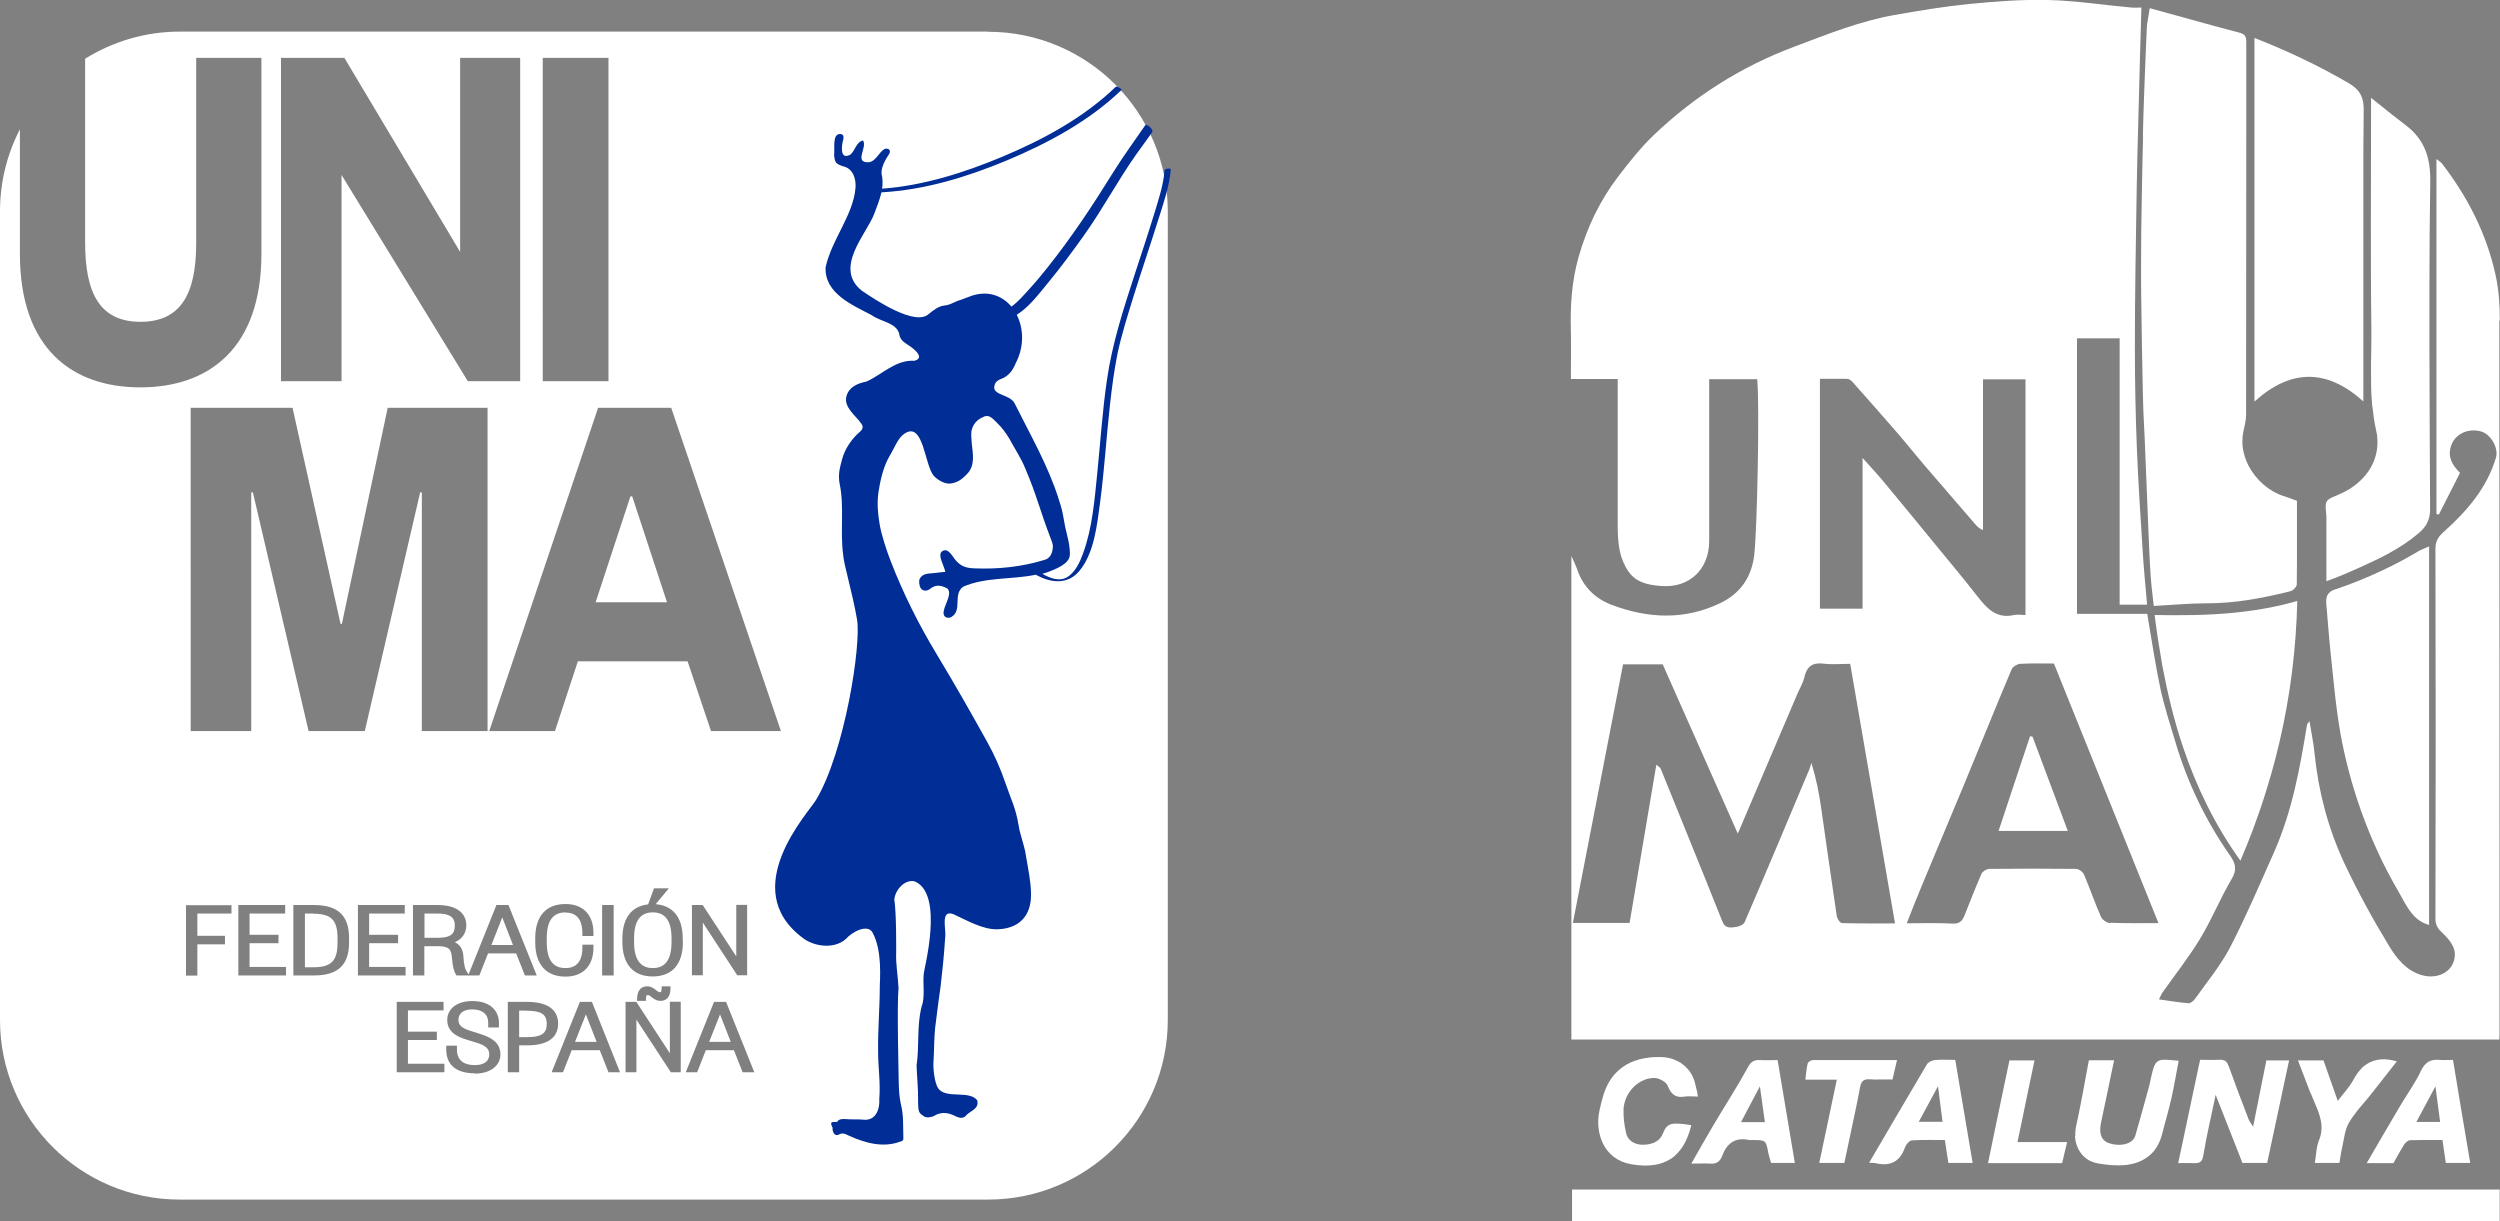 <?xml version="1.0" encoding="UTF-8"?>
<svg xmlns="http://www.w3.org/2000/svg" id="Calque_2" data-name="Calque 2" viewBox="0 0 149.47 73.03">
  <rect x="0" y="0" width="149.47" height="73.03" fill="#808080" stroke="none"/>
  <defs>
    <style>
      .cls-1 {
        fill: #002d96;
      }

      .cls-2 {
        fill: #fff;
      }
    </style>
  </defs>
  <g id="dibujos_fotos" data-name="dibujos / fotos">
    <g>
      <path class="cls-2" d="M101.5,65.4c-.02-.06-.03-.12-.05-.19-.04-.18-.08-.36-.13-.53-.02-.06-.03-.11-.05-.16-.04-.1-.09-.2-.14-.3-.07-.12-.15-.22-.23-.31-.08-.09-.17-.18-.26-.25-.12-.1-.25-.18-.39-.24-.07-.03-.14-.06-.21-.09-.11-.04-.22-.07-.33-.09-.11-.02-.22-.03-.34-.04-.06,0-.13,0-.2,0-.18,0-.37,0-.57,.03-.8,.09-1.47,.38-1.97,.9-.17,.17-.32,.37-.45,.6-.07,.12-.13,.25-.19,.39-.11,.27-.19,.56-.26,.84-.03,.14-.07,.29-.1,.43-.29,1.33,.24,2.94,1.91,3.22,.72,.12,1.33,.1,1.85-.08,.17-.06,.33-.14,.48-.23,.15-.09,.29-.21,.41-.34,.38-.39,.66-.95,.84-1.69-1.18-.18-1.44-.14-1.69,.48-.19,.49-.59,.63-.98,.68-.05,0-.11,.01-.16,.01-.32,.02-.69-.08-.91-.36-.07-.09-.13-.2-.16-.34-.11-.47-.17-.96-.15-1.44,0-.06,0-.12,.02-.18,.06-.41,.26-.79,.54-1.09,.2-.21,.45-.38,.72-.48,.16-.06,.33-.09,.51-.1,.04,0,.08,0,.12,0,.2,.03,.45,.15,.6,.29,.06,.06,.11,.12,.13,.18,.03,.06,.05,.12,.08,.18s.06,.1,.09,.15c.16,.23,.36,.34,.65,.33,.06,0,.12,0,.19-.02,.23-.03,.46,0,.8,0h0c-.02-.06-.04-.13-.05-.19Z"></path>
      <path class="cls-2" d="M141.17,28.69c-.22,.21-.47,.41-.75,.58-.19,.11-.39,.21-.6,.3-.62,.26-.77,.32-.77,.71,0,.03,0,.07,0,.11,0,.07,.01,.15,.02,.25,0,0,0,.02,0,.03,0,.04,0,.09,.02,.14,0,.06,0,.13,0,.2,0,0,0,0,0,0,0,0,0,0,0,0,0,.07,0,.13,0,.2,0,.57,0,1.15,0,1.73h0v1.81c.36-.14,.68-.25,.98-.38,.06-.03,.13-.05,.19-.08,.28-.12,.56-.25,.84-.37,1.23-.55,2.44-1.14,3.48-2.02,.3-.25,.52-.52,.63-.88,.05-.16,.08-.34,.08-.54h0c-.02-3.27-.03-6.53-.04-9.8,0-1.22,0-2.45,0-3.67,0-2.04,.02-4.08,.05-6.12h0c.02-1.48-.34-2.56-1.5-3.43-.52-.39-1.03-.8-1.59-1.25-.15-.12-.3-.24-.45-.36v.71s0,.05,0,.08c0,2.19-.01,4.37-.01,6.56,0,2.19,0,4.37,.03,6.56,0,.12,0,.25,0,.37,0,.49-.01,.98-.02,1.47,0,.25,0,.5,0,.75,0,.54,0,1.08,.05,1.63,0,.14,.02,.27,.04,.41,.05,.44,.11,.88,.21,1.32,.05,.21,.08,.41,.08,.61,.04,.91-.32,1.74-.98,2.38Z"></path>
      <path class="cls-2" d="M129.29,39.84c.31,1.65,.7,3.26,1.23,4.83,.8,2.37,1.89,4.64,3.43,6.79,.13-.31,.26-.63,.39-.94,.13-.32,.25-.63,.37-.95,.29-.78,.56-1.56,.8-2.35,.11-.35,.21-.69,.31-1.04,.17-.61,.33-1.22,.47-1.83,.64-2.75,.99-5.54,1.06-8.42-1.24,.36-2.48,.57-3.72,.7-1.6,.16-3.2,.17-4.81,.14h0c.13,1.04,.29,2.06,.47,3.08Z"></path>
      <path class="cls-2" d="M124.06,67.93c.02,.39,.15,.74,.35,1.01,.1,.14,.23,.26,.37,.36,.1,.07,.2,.12,.31,.16,.11,.04,.23,.08,.35,.1,.26,.05,.53,.08,.8,.1,.27,.02,.54,.02,.8,0,.15-.01,.28-.04,.42-.07,.07-.01,.13-.03,.2-.05,.13-.04,.25-.08,.36-.14,.23-.11,.43-.25,.61-.42,.31-.31,.53-.72,.66-1.25,.08-.34,.18-.68,.27-1.02,.09-.34,.18-.68,.26-1.02,.17-.75,.29-1.51,.44-2.27-.44-.04-.74-.07-.95-.06-.43,.04-.52,.27-.68,.97-.02,.07-.03,.14-.05,.22-.03,.15-.06,.3-.1,.44-.13,.48-.27,.97-.4,1.45s-.27,.97-.41,1.45c-.09,.31-.39,.49-.75,.54-.12,.02-.25,.02-.37,.01-.17-.01-.34-.05-.5-.11-.11-.04-.2-.1-.27-.17-.11-.11-.17-.26-.2-.44,0-.06-.01-.12-.01-.19,0,0,0,0,0-.01,0-.13,.02-.27,.05-.42,.13-.61,.26-1.22,.39-1.84,.13-.62,.25-1.24,.39-1.87h-1.51c-.19,.98-.35,1.95-.55,2.92-.06,.32-.13,.64-.2,.96-.05,.22-.07,.43-.06,.63,0,0,0,.01,0,.02Z"></path>
      <path class="cls-2" d="M135.5,63.41c-.13,.64-.26,1.28-.39,1.94-.13,.65-.26,1.32-.4,2.01-.06-.09-.11-.17-.16-.24-.05-.07-.08-.13-.11-.2-.2-.52-.4-1.04-.6-1.57s-.39-1.05-.58-1.58c-.03-.08-.06-.14-.09-.2-.05-.08-.11-.14-.19-.17s-.17-.05-.3-.04c-.38,.03-.77,0-1.14,0-.11,.52-.22,1.04-.33,1.55-.22,1.03-.43,2.05-.65,3.08-.11,.51-.22,1.03-.33,1.55h0c.32,0,.63-.01,.93,0,.33,.02,.48-.06,.55-.36,.01-.04,.02-.09,.03-.14,.19-1.17,.47-2.32,.73-3.58,.42,1.06,.82,2.07,1.21,3.07,.13,.33,.26,.67,.39,1h1.48c.43-2.03,.87-4.06,1.31-6.13h-1.38Z"></path>
      <path class="cls-2" d="M102.25,69.57c.36,.03,.59-.12,.71-.45,.28-.76,.78-1.15,1.62-.96,.06,.01,.12,0,.17,0,.83,0,.83,0,.98,.8,.04,.19,.1,.36,.16,.57h1.42c-.35-2.07-.69-4.11-1.03-6.15-.4,0-.71,.02-1.02,0-.35-.02-.56,.06-.75,.42-.64,1.17-1.37,2.29-2.05,3.44-.44,.75-.87,1.5-1.34,2.33,.44,0,.79-.02,1.13,0Zm2.97-4.62c.11,.8,.2,1.45,.3,2.14h-1.43c.37-.69,.71-1.35,1.13-2.14Z"></path>
      <path class="cls-2" d="M112.2,69.56c.86,.18,1.41-.14,1.7-.97,.06-.17,.26-.4,.41-.41,.67-.04,1.34-.02,1.97-.02,.08,.52,.15,.94,.21,1.37h1.45c-.35-2.06-.69-4.1-1.04-6.16-.44,0-.83-.03-1.22,.01-.17,.02-.39,.12-.47,.25-1.15,1.94-2.29,3.89-3.46,5.89,.18,.01,.31,0,.43,.03Zm3.67-4.62c.1,.79,.18,1.43,.27,2.13h-1.42c.37-.68,.73-1.34,1.15-2.13Z"></path>
      <path class="cls-2" d="M93.99,73.03h55.46v-1.91h-55.46v1.91Z"></path>
      <path class="cls-2" d="M138.16,65.37c.08,.21,.17,.42,.26,.63,.12,.27,.22,.53,.29,.79,.02,.09,.04,.18,.06,.27,0,.04,.01,.09,.02,.13,.03,.31,0,.64-.14,.98-.04,.1-.07,.21-.1,.32-.04,.16-.06,.33-.08,.51-.02,.17-.04,.35-.07,.53h1.47c.03-.15,.05-.3,.07-.44,.02-.14,.05-.28,.08-.42,.12-.52,.16-1.09,.41-1.53,.13-.23,.29-.45,.46-.67,.22-.29,.47-.56,.7-.84,.06-.07,.12-.14,.17-.21,.51-.65,1.02-1.3,1.54-1.96-.08-.02-.15-.04-.22-.06-.35-.08-.67-.09-.96-.03-.3,.06-.57,.19-.81,.39-.05,.04-.09,.08-.13,.13-.09,.09-.17,.19-.25,.3-.08,.11-.15,.23-.22,.36-.06,.11-.12,.21-.2,.32-.14,.21-.31,.41-.48,.62-.08,.11-.17,.22-.26,.33-.29-.83-.55-1.55-.8-2.27-.02-.05-.04-.1-.05-.15h-1.53c.27,.69,.51,1.35,.76,1.98Z"></path>
      <path class="cls-2" d="M109.82,64.55c-.36,1.71-.7,3.33-1.05,4.98h1.5c.24-1.13,.48-2.25,.71-3.36,.08-.37,.15-.74,.22-1.12,.05-.28,.13-.44,.33-.5,.07-.02,.15-.03,.25-.02,.22,.01,.44,.02,.67,.01,.23,0,.46,0,.7,0,.04-.19,.09-.38,.13-.57,.04-.19,.09-.39,.14-.59-1.7,0-3.36,0-5.03,0-.11,0-.29,.11-.31,.2-.04,.14-.06,.29-.08,.45-.02,.16-.04,.33-.06,.52h1.89Z"></path>
      <path class="cls-2" d="M121.63,63.4h-1.49c-.21,1.02-.42,2.03-.64,3.05-.21,1.02-.43,2.05-.64,3.09h4.43c.07-.3,.14-.6,.22-.93,.03-.11,.05-.22,.08-.33h-2.97c.09-.41,.17-.83,.26-1.23,.25-1.23,.5-2.43,.76-3.65Z"></path>
      <path class="cls-2" d="M143.1,69.54c.23-.4,.42-.77,.65-1.12,.07-.11,.22-.24,.33-.25,.65-.02,1.31-.01,1.95-.01,.07,.49,.13,.92,.2,1.37h1.46c-.35-2.06-.69-4.08-1.03-6.16-.31,0-.55,.02-.78,0-.53-.05-.87,.1-1.13,.64-.35,.75-.86,1.44-1.28,2.16-.65,1.1-1.3,2.22-1.97,3.37h1.59Zm2.51-4.59c.1,.8,.19,1.44,.28,2.13h-1.42c.36-.68,.71-1.33,1.14-2.13Z"></path>
      <path class="cls-2" d="M139.09,36.16c.04,.44,.07,.89,.11,1.33,.04,.47,.08,.95,.13,1.42,.14,1.24,.24,2.49,.41,3.72,.06,.41,.12,.82,.19,1.23,.29,1.57,.69,3.09,1.22,4.58,.6,1.69,1.35,3.33,2.27,4.9,.13,.22,.25,.45,.38,.68,.24,.41,.51,.8,.92,1.06,.15,.09,.32,.17,.51,.22v-22.63h0c-.18,.08-.33,.13-.47,.2-.05,.02-.09,.05-.14,.07-.72,.43-1.45,.82-2.2,1.17-.91,.43-1.85,.81-2.81,1.13-.15,.05-.26,.11-.34,.19-.16,.15-.2,.34-.19,.57,0,.05,0,.1,0,.16Z"></path>
      <path class="cls-2" d="M128.13,8.17c-.03,1.07-.05,2.15-.07,3.22-.03,1.5-.05,3.01-.05,4.51,0,.64,0,1.28,.01,1.92,.02,1.94,.06,3.88,.1,5.81,.01,.61,.04,1.22,.07,1.83,.01,.28,.03,.55,.04,.83,.05,1.31,.11,2.63,.16,3.94,.03,.66,.05,1.31,.08,1.97,.01,.31,.03,.62,.04,.93,.02,.46,.05,.93,.08,1.39,.01,.16,.03,.31,.04,.47,.03,.29,.07,.59,.1,.9,.01,.11,.03,.22,.04,.34,1.09-.06,2.15-.16,3.21-.16,1.62,0,3.19-.29,4.75-.67,.08-.02,.16-.04,.23-.06,.07-.02,.16-.08,.23-.16,.03-.04,.07-.08,.09-.12s.04-.08,.04-.11c0-.42,.01-.84,.01-1.26,0-1.25,0-2.5,0-3.75-.07-.02-.13-.05-.2-.07-.21-.08-.42-.16-.62-.22-.81-.25-1.62-.94-2.08-1.81,0,0,0,0,0-.01-.09-.17-.16-.35-.22-.53,0-.01,0-.03-.01-.04-.11-.36-.16-.73-.12-1.11,0-.02,0-.04,0-.05,.01-.08,.02-.16,.04-.25,0-.02,0-.04,.01-.06,.07-.33,.16-.66,.16-.99,.01-5.57,0-11.15,.01-16.72,0-1.86,0-3.72,0-5.57h0c0-.32-.07-.47-.42-.56-1-.26-1.99-.53-2.99-.81-.78-.22-1.57-.43-2.36-.65h0c-.05,.31-.1,.58-.14,.83-.02,.14-.04,.28-.04,.42-.02,.56-.05,1.11-.07,1.67-.04,1.07-.09,2.14-.12,3.2-.02,.52-.03,1.04-.04,1.57Z"></path>
      <path class="cls-2" d="M134.8,24c2.14-1.93,4.29-1.99,6.5,0h0v-1.2h0c0-4.02,0-8.05,0-12.07,0-1.34,0-2.69,.02-4.03,0-.05,0-.1,0-.14,0-.52-.1-.9-.43-1.24-.03-.03-.06-.06-.1-.09-.1-.09-.22-.17-.37-.26-1.8-1.05-3.66-1.93-5.63-2.7h0V24h0Z"></path>
      <path class="cls-2" d="M149.46,19.17c0-.92-.06-1.86-.26-2.75-.54-2.45-1.66-4.64-3.19-6.63-.08-.11-.22-.18-.34-.28V30.73s.09,.03,.14,.04c.43-.84,.85-1.68,1.27-2.5-.5-.49-.74-.97-.54-1.6,.22-.7,.99-1.09,1.78-.88,.58,.15,1.08,.98,.91,1.57-.54,1.8-1.71,3.17-3.07,4.39-.33,.29-.55,.55-.55,1.06,.02,7.37,.02,14.74,0,22.12,0,.41,.17,.62,.45,.88,.33,.31,.7,.77,.71,1.19,.04,1.02-.95,1.6-1.98,1.3-.93-.27-1.51-1.01-1.95-1.74-.98-1.61-1.88-3.26-2.68-4.96-.97-2.08-1.55-4.29-1.78-6.58-.06-.61-.19-1.21-.3-1.91-.09,.14-.14,.18-.15,.23-.42,2.59-.89,5.17-1.96,7.59-.85,1.91-1.67,3.84-2.63,5.7-.57,1.09-1.37,2.06-2.09,3.07-.09,.13-.27,.29-.4,.28-.57-.04-1.13-.14-1.77-.23,.11-.21,.14-.3,.19-.38,.77-1.09,1.6-2.14,2.29-3.28,.69-1.14,1.19-2.4,1.87-3.54,.34-.58,.22-.95-.12-1.43-1.44-2.06-2.51-4.3-3.23-6.7-.32-1.07-.67-2.14-.91-3.23-.31-1.45-.52-2.92-.79-4.49h-4.2V20.23h2.55v15.92h1.64c-.09-1.09-.2-2.12-.26-3.15-.13-2.06-.27-4.12-.35-6.18-.08-2.01-.12-4.03-.12-6.05,0-3.18,.06-6.37,.11-9.55,.02-1.51,.07-3.02,.11-4.53,.05-2.06,.11-4.12,.17-6.24-.19,0-.41,.02-.61,0-1.66-.15-3.31-.41-4.98-.45-1.57-.04-3.16,.09-4.73,.24-1.5,.15-2.98,.4-4.46,.66-2.07,.37-4.01,1.15-5.97,1.89-3.18,1.19-5.98,2.97-8.42,5.3-.77,.74-1.45,1.6-2.1,2.45-1.11,1.45-1.88,3.07-2.38,4.83-.41,1.44-.5,2.91-.46,4.39,.02,.94,0,1.89,0,2.9h2.8c0,2.95,0,5.83,0,8.7,0,.54,.02,1.09,.13,1.61,.09,.43,.28,.87,.53,1.22,.44,.62,1.1,.77,1.86,.84,1.81,.17,2.95-1.04,2.95-2.68,0-3.03,0-6.07,0-9.1v-.58h2.87c.15,1.41,0,9.08-.18,10.54-.17,1.32-.83,2.27-2.03,2.85-2.15,1.03-4.33,.92-6.5,.1-.99-.38-1.7-1.08-2.05-2.11-.08-.24-.2-.47-.35-.81v28.91h55.48c0-.14,.01-.24,.01-.34,0-14.22,0-28.44-.01-42.66Zm-40.66,3.48c.54,0,1.09-.01,1.65,0,.11,0,.24,.11,.33,.21,.88,.99,1.76,1.99,2.63,2.99,.54,.62,1.05,1.27,1.59,1.9,1.01,1.18,2.03,2.36,3.05,3.54,.13,.15,.25,.3,.51,.4v-9.01h2.54v14.09c-.25,0-.47-.04-.68,0-1.04,.24-1.62-.38-2.18-1.1-.8-1.03-1.63-2.02-2.46-3.03-1.07-1.3-2.13-2.61-3.21-3.9-.36-.43-.74-.83-1.21-1.36v9.01h-2.55v-13.74Zm1.33,32.54c-.11,0-.28-.25-.31-.4-.33-2.19-.63-4.38-.95-6.58-.12-.81-.27-1.61-.57-2.6-.04,.13-.07,.26-.12,.38-1.28,3.05-2.56,6.1-3.87,9.14-.06,.15-.33,.27-.51,.29-.3,.04-.65,.12-.82-.32-.67-1.7-1.36-3.38-2.04-5.07-.55-1.36-1.1-2.71-1.65-4.07-.04-.09-.15-.14-.26-.24-.54,3.19-1.07,6.32-1.6,9.46h-3.39c1-5.17,2-10.3,3-15.46h2.37c1.47,3.31,2.95,6.65,4.49,10.12,.41-.97,.77-1.8,1.12-2.63,.81-1.91,1.62-3.81,2.44-5.72,.14-.33,.34-.65,.42-1,.15-.66,.5-.9,1.17-.81,.5,.06,1.01,.01,1.57,.01,.89,5.16,1.78,10.3,2.68,15.52-1.07,0-2.12,.01-3.18-.02Zm16.04,0c-.19,0-.47-.19-.55-.36-.37-.83-.66-1.7-1.02-2.54-.07-.16-.31-.34-.48-.34-1.73-.02-3.46-.02-5.19,0-.16,0-.4,.15-.46,.29-.36,.82-.68,1.65-1.01,2.48-.13,.32-.28,.52-.71,.5-.89-.05-1.78-.02-2.75-.02,.32-.81,.62-1.58,.94-2.34,.81-1.95,1.63-3.89,2.44-5.84,.97-2.33,1.91-4.68,2.89-7,.07-.16,.33-.32,.51-.33,.66-.04,1.32-.02,2.02-.02,2.09,5.18,4.16,10.33,6.25,15.52-1.02,0-1.96,.02-2.89-.02Z"></path>
      <path class="cls-2" d="M121.37,44.03c-.31,.94-.63,1.88-.94,2.82-.31,.94-.63,1.88-.94,2.83h4.14c-.72-1.92-1.42-3.78-2.11-5.64l-.14-.02Z"></path>
    </g>
    <g>
      <polygon class="cls-2" points="29.38 56.5 30.67 56.5 30.03 54.85 29.38 56.5"></polygon>
      <path class="cls-2" d="M18.74,54.62h-.51v3.21h.51c1.06,0,1.44-.38,1.44-1.46v-.28c0-1.08-.38-1.46-1.44-1.46Z"></path>
      <path class="cls-2" d="M26.17,54.62h-.79v1.45h.79c.85,0,1.02-.29,1.02-.73,0-.36-.12-.72-1.02-.72Z"></path>
      <path class="cls-2" d="M31.5,60.42h-.46v1.59h.46c.86,0,1.19-.22,1.19-.79s-.33-.79-1.19-.79Z"></path>
      <polygon class="cls-2" points="34.38 62.29 35.67 62.29 35.03 60.65 34.38 62.29"></polygon>
      <polygon class="cls-2" points="42.4 62.29 43.69 62.29 43.05 60.65 42.4 62.29"></polygon>
      <path class="cls-2" d="M59.08,1.89H10.74c-2.07,0-4,.6-5.65,1.62V14.51c0,3.1,.93,4.73,3.31,4.73s3.33-1.63,3.33-4.69V3.46h3.9V15.18c0,5.65-3.15,7.98-7.24,7.98S1.19,20.83,1.19,15.18V7.73c-.76,1.47-1.19,3.14-1.19,4.91V60.98c0,5.93,4.81,10.74,10.74,10.74H59.08c5.93,0,10.74-4.81,10.74-10.74V12.64c0-5.93-4.81-10.74-10.74-10.74Zm-26.63,1.57h3.93V22.79h-3.93V3.46Zm-15.63,0h3.77l6.92,11.6V3.46h3.59V22.79h-3.13l-7.55-12.33v12.33h-3.62V3.46Zm-5.43,20.92h6.1l2.87,12.92h.08l2.74-12.92h5.97v19.33h-3.93v-14.27h-.1l-3.31,14.27h-3.36l-3.33-14.27h-.1v14.27h-3.62V24.38Zm22.42,30.17c-.75,0-1.12,.5-1.12,1.54v.25c0,1.04,.37,1.54,1.12,1.54,.84,0,1.01-.66,1.01-1.22v-.18h.66v.19c0,1.07-.62,1.72-1.67,1.72-1.16,0-1.81-.73-1.81-2.05v-.24c0-1.32,.64-2.05,1.81-2.05,1.05,0,1.67,.64,1.67,1.72v.19h-.66v-.18c0-.56-.18-1.22-1.01-1.22Zm-1.73,3.77h-.7l-.52-1.32h-1.68l-.52,1.32h-1.37l-.03-.05c-.13-.22-.19-.46-.24-1-.04-.49-.14-.7-.86-.7h-.79v1.75h-.68v-4.21h1.49c1.06,0,1.7,.45,1.7,1.21,0,.47-.26,.84-.69,1.01,.42,.2,.5,.56,.52,.9,.03,.45,.08,.71,.24,.93l.07,.09,1.66-4.14h.72l1.69,4.21Zm-18.24-3.7h-2.04v1.33h1.65v.51h-1.65v1.87h-.68v-4.21h2.72v.51Zm3.26,3.7h-2.85v-4.21h2.8v.51h-2.13v1.27h1.73v.5h-1.73v1.42h2.18v.51Zm3.77-1.97c0,1.34-.66,1.97-2.09,1.97h-1.24v-4.21h1.24c1.42,0,2.09,.63,2.09,1.97v.27Zm.53-2.24h2.8v.51h-2.13v1.27h1.73v.5h-1.73v1.42h2.18v.51h-2.85v-4.21Zm5.17,10h-2.85v-4.21h2.8v.51h-2.13v1.27h1.73v.5h-1.73v1.42h2.18v.51Zm1.81,.06c-1.1,0-1.7-.5-1.7-1.42v-.23h.64v.23c0,.77,.58,.93,1.06,.93,.32,0,.87-.08,.87-.65,0-.33-.22-.53-.79-.7l-.62-.19c-.51-.16-1.1-.44-1.1-1.16,0-.68,.6-1.13,1.49-1.13,1.18,0,1.6,.67,1.6,1.3v.28h-.64v-.29c0-.5-.35-.79-.96-.79-.52,0-.82,.23-.82,.63,0,.3,.19,.48,.65,.63l.69,.22c.58,.19,1.17,.48,1.17,1.21,0,.69-.62,1.15-1.54,1.15Zm2.66-1.67v1.61h-.68v-4.21h1.15c1.53,0,1.86,.71,1.86,1.3s-.32,1.3-1.86,1.3h-.47Zm5.34,1.61l-.52-1.32h-1.68l-.52,1.32h-.68l1.69-4.21h.72l1.68,4.21h-.7Zm-.38-5.79v-4.21h.69v4.21h-.69Zm4.7,5.79h-.59l-2.06-3.15v3.15h-.65v-4.21h.64l.03,.04,1.98,3.03v-3.08h.65v4.21Zm-2.61-4.27v-.1c0-.63,.33-.77,.61-.77,.24,0,.4,.13,.53,.23,.08,.07,.15,.12,.22,.12s.1,0,.11-.26v-.09h.53v.1c0,.63-.33,.77-.61,.77-.24,0-.4-.13-.53-.23-.08-.07-.15-.12-.22-.12s-.1,0-.11,.26v.09h-.53Zm2.74-3.53c0,1.34-.64,2.07-1.81,2.07s-1.81-.74-1.81-2.07v-.19c0-1.23,.55-1.94,1.54-2.05l.35-.96h.89l-.79,.95c1.04,.08,1.62,.8,1.62,2.06v.19Zm3.57,7.8l-.52-1.32h-1.68l-.52,1.32h-.68l1.69-4.21h.72l1.69,4.21h-.7Zm-3.03-5.79v-4.21h.64l.03,.04,1.98,3.03v-3.08h.65v4.21h-.59l-2.06-3.15v3.15h-.65Zm1.14-14.61l-1.4-4.17h-6.56l-1.37,4.17h-3.93l6.51-19.33h4.37l6.56,19.33h-4.19Z"></path>
      <path class="cls-2" d="M39.03,54.55c-.75,0-1.12,.51-1.12,1.56v.2c0,1.05,.37,1.57,1.12,1.57s1.12-.51,1.12-1.57v-.2c0-1.05-.37-1.56-1.12-1.56Z"></path>
      <path class="cls-1" d="M69.62,10.24c-.07,.86-.36,1.71-.61,2.54-.37,1.21-.77,2.4-1.16,3.6-.68,2.09-1.36,4.17-1.67,6.35-.27,1.85-.39,3.72-.58,5.59-.16,1.58-.29,3.24-.84,4.75-.19,.53-.47,1.16-.98,1.45-.47,.26-1.01,.04-1.46-.21,.09-.03,.19-.06,.28-.09,.58-.21,1.32-.52,1.36-1.01,.03-.36-.06-.83-.17-1.26-.1-.41-.13-.54-.19-.91-.09-.51-.11-.59-.29-1.16-.62-2-1.72-3.9-2.64-5.75-.31-.63-1.55-.45-1.15-1.24,.07-.1,.19-.18,.3-.22,.47-.16,.73-.52,.91-.96,.52-1,.47-2.08,.06-2.89,.73-.45,1.34-1.27,1.86-1.9,.76-.92,1.47-1.88,2.16-2.85,1.12-1.57,2.02-3.28,3.13-4.85,.31-.44,.64-.87,.95-1.32,.1-.15-.34-.53-.42-.41-.64,.93-1.3,1.83-1.9,2.79-1.23,1.99-2.51,3.92-3.97,5.75-.34,.42-.68,.84-1.05,1.24-.32,.35-.67,.77-1.08,1.06-.58-.69-1.5-1.02-2.58-.57-.02,0-.38,.15-.4,.15-.51,.15-.63,.32-1.05,.36-.31,.03-.64,.28-.91,.5-.8,.76-3.21-.85-3.99-1.38-1.74-1.36,.29-3.42,.73-4.61,.16-.43,.33-.85,.43-1.28,2.58-.14,5.13-.92,7.5-1.91,2.46-1.03,4.92-2.35,6.86-4.22,.03-.02-.27-.25-.35-.18-1.93,1.86-4.38,3.18-6.83,4.2-2.25,.94-4.68,1.71-7.14,1.89,.04-.28,.04-.57-.03-.87-.05-.4,.24-.89,.46-1.22,.12-.25-.09-.34-.27-.29-.37,.2-.51,.74-.96,.8-.91,.04-.07-.88-.34-1.3-.41,.09-.46,.58-.75,.84-.64,.36-.55-.51-.43-.91,.03-.16,.02-.29-.17-.32-.51-.03-.33,.87-.38,1.26,.04,.45,.1,.52,.52,.67,.61,.12,.8,.75,.76,1.28-.13,1.64-1.42,3.08-1.79,4.76-.07,1.58,1.64,2.27,2.77,2.87,.5,.38,1.45,.43,1.63,1.1,.05,.43,.38,.56,.66,.76,.28,.2,.88,.69,.25,.86-1.12-.07-1.91,.81-2.86,1.24-.53,.11-1.04,.31-1.2,.87-.19,.67,.56,1.17,.88,1.64,.13,.17,.11,.32-.06,.48-.52,.44-.92,1.04-1.09,1.68-.14,.52-.24,.91-.14,1.44,.29,1.39,.02,2.84,.21,4.25,.04,.6,.56,2.28,.83,3.87,.26,1.5-.73,7.89-2.44,10.77-.46,.78-4.75,5.33-.8,8.27,.59,.47,1.81,.72,2.56,.07,.42-.47,1.32-.92,1.61-.39,.6,1.09,.43,2.88,.43,3.22,0,1.28-.12,2.58-.1,3.86,0,1.01,.15,1.88,.07,2.88,.04,.56-.19,1.33-.99,1.22-.33-.03-.66,0-.99-.03-.12-.01-.42-.03-.51,.13-.07,.13-.59-.14-.3,.38-.03,.22,.11,.54,.36,.42,.22-.13,.38-.06,.59,.05,.97,.44,2.05,.75,3.08,.37,.12-.03,.21-.07,.2-.22-.02-.5,0-.77-.03-1.27-.06-.8-.23-.78-.25-2.18,0-.42-.11-4.42-.01-5.51-.03-.71-.17-1.44-.14-2.11,0-.19,.02-2.32-.11-3.19,.05-.58,.62-1.21,1.2-1.09,1.81,.72,.56,5.28,.56,5.52-.07,.68,.1,1.36-.14,2.02-.28,1.12-.12,2.32-.29,3.47,.02,.68,.1,1.38,.09,2.07,0,.78,.06,.77,.36,.98,.14,.1,.47,.05,.61-.04,.35-.21,.71-.21,1.08-.06,.28,.12,.59,.34,.85,.01,.27-.27,.75-.36,.64-.87-.48-.64-1.9-.05-2.35-.74-.2-.31-.3-1.14-.27-1.58,.05-.72,.03-1.36,.1-2.02,.09-.76,.3-2.33,.33-2.51,.12-1.14,.17-1.4,.28-3.02,.03-.44-.29-1.56,.49-1.26,.81,.37,1.75,.93,2.65,.9,.79-.03,1.79-.37,1.96-1.68,.08-.61-.06-1.44-.16-2.02-.07-.39-.08-.47-.17-.98-.01-.07-.17-.65-.19-.71-.13-.44-.16-.57-.21-.88-.16-.98-.47-1.56-.79-2.51-.29-.85-.64-1.63-1.07-2.41-1.01-1.82-1.98-3.52-3.03-5.26-1.08-1.79-1.99-3.61-2.75-5.57-.21-.54-.56-1.57-.66-2.21-.11-.64-.16-1.26-.07-1.89,.2-1.34,.51-1.92,.75-2.32,.22-.38,.43-.94,.8-1.19,1.17-.79,1.2,1.96,1.79,2.55,.23,.23,.66,.5,1.04,.42,.44-.09,.63-.28,.9-.54,.53-.53,.36-1.25,.3-1.84q-.05-.5-.02-.74c.07-.38,.32-.69,.67-.83,.35-.21,.56,.03,.85,.32,.32,.31,.52,.59,.73,.93,.33,.61,.74,1.23,.97,1.81,.06,.14,.2,.48,.25,.61,.49,1.23,.71,2.11,1.19,3.36,.07,.18,.21,.53,.21,.65,0,.42-.16,.77-.52,.85-1.37,.42-2.79,.56-4.19,.5-.56-.02-.84-.17-1.14-.53-.2-.26-.44-.72-.77-.49-.3,.21,.1,.81,.19,1.23-.2,.02-.43,.04-.65,.07-.34,.04-.69,0-.88,.34-.07,.13-.03,.46,.07,.58,.12,.17,.37,.18,.57,.01,.33-.27,.7-.19,1.03,.01,.31,.37-.32,1.11-.24,1.52,.05,.25,.35,.26,.49,.15,.63-.41,.05-1.33,.67-1.79,1.34-.59,2.94-.42,4.35-.72,.85,.48,1.88,.63,2.59-.21,.9-1.06,1.07-2.76,1.25-4.09,.26-1.97,.38-3.95,.6-5.92,.11-.98,.24-1.96,.43-2.93,.25-1.2,.63-2.38,.99-3.55,.47-1.5,.98-2.99,1.45-4.49,.31-.98,.67-2,.76-3.04,0-.09-.37-.06-.38,.07Z"></path>
      <polygon class="cls-2" points="35.61 36.01 39.88 36.01 37.8 29.68 37.69 29.68 35.61 36.01"></polygon>
    </g>
  </g>
</svg>
